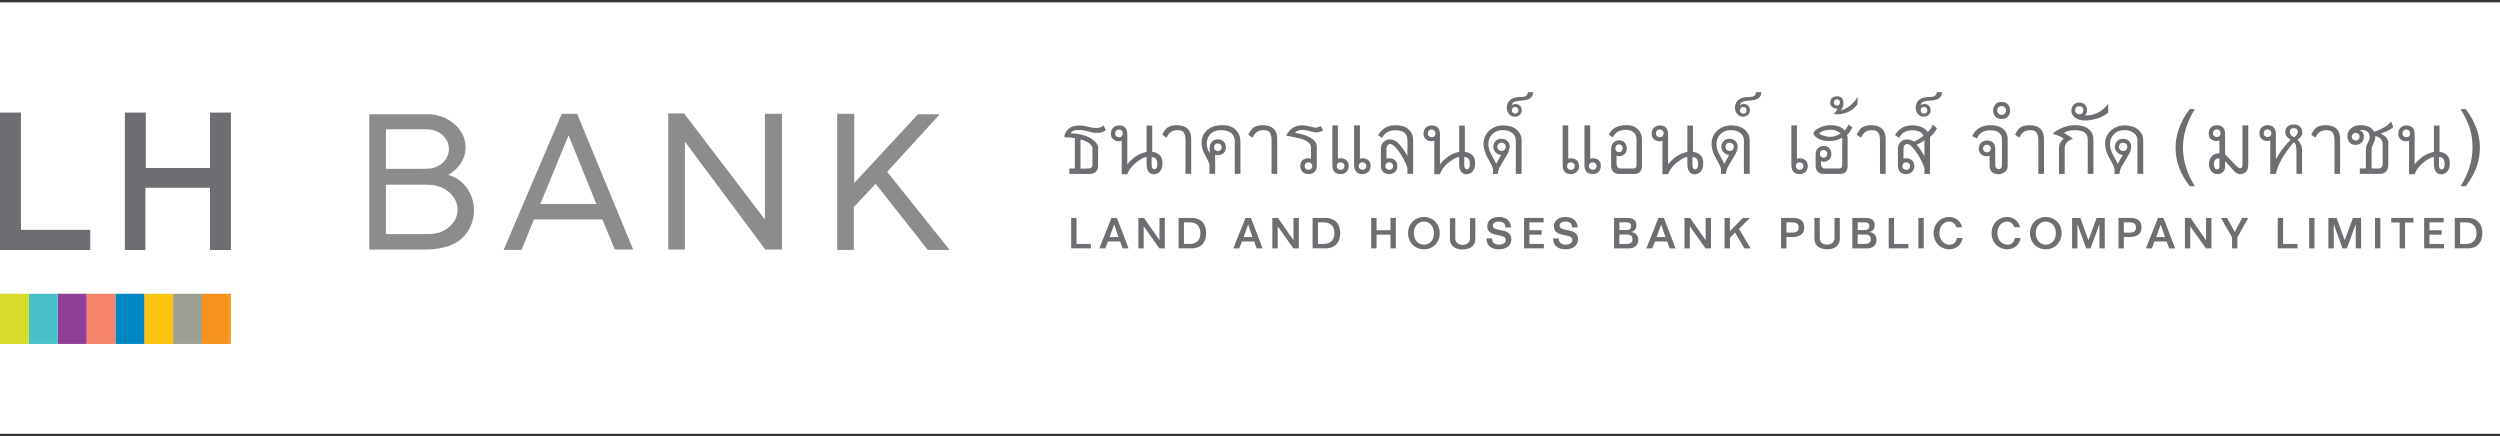 <?xml version="1.0" encoding="utf-8"?>
<!-- Generator: Adobe Illustrator 15.1.0, SVG Export Plug-In . SVG Version: 6.00 Build 0)  -->
<!DOCTYPE svg PUBLIC "-//W3C//DTD SVG 1.1//EN" "http://www.w3.org/Graphics/SVG/1.1/DTD/svg11.dtd">
<svg version="1.1" id="Layer_1" xmlns="http://www.w3.org/2000/svg" xmlns:xlink="http://www.w3.org/1999/xlink" x="0px" y="0px"
	 width="873.754px" height="152.413px" viewBox="0 0 873.754 152.413" enable-background="new 0 0 873.754 152.413"
	 xml:space="preserve">
<rect x="0" y="0" width="873.754" height="152.413" fill="#333333" stroke="none"/>
<g>
	<rect x="-38.087" y="0.811" fill="#FFFFFF" width="943.745" height="150.793"/>
	<g>
		<g>
			<polygon fill="#6D6E71" points="376.245,85.257 381.261,85.257 381.261,86.805 374.379,86.805 374.379,76.164 376.245,76.164 			
				"/>
			<path fill="#6D6E71" d="M388.458,76.164h1.906l4.076,10.641h-2.077l-0.875-2.402h-4.275l-0.917,2.402h-2.084L388.458,76.164z
				 M387.806,82.856h3.1l-1.494-4.339h-0.035L387.806,82.856z"/>
			<polygon fill="#6D6E71" points="405.244,76.164 407.113,76.164 407.113,86.805 405.196,86.805 399.753,79.13 399.722,79.13 
				399.722,86.805 397.853,86.805 397.853,76.164 399.814,76.164 405.213,83.913 405.244,83.913 			"/>
			<path fill="#6D6E71" d="M411.921,76.164h4.75c2.599,0,4.882,1.641,4.882,5.318c0,3.682-2.283,5.322-4.882,5.322h-4.75V76.164z
				 M413.793,85.257h1.961c2.388,0,3.796-1.3,3.776-3.774c0.021-2.474-1.388-3.771-3.776-3.771h-1.961V85.257z"/>
			<path fill="#6D6E71" d="M435.296,76.164h1.902l4.077,10.641h-2.074l-0.878-2.402h-4.273l-0.924,2.402h-2.075L435.296,76.164z
				 M434.639,82.856h3.105l-1.498-4.339h-0.032L434.639,82.856z"/>
			<polygon fill="#6D6E71" points="452.079,76.164 453.953,76.164 453.953,86.805 452.033,86.805 446.587,79.13 446.56,79.13 
				446.56,86.805 444.69,86.805 444.69,76.164 446.646,76.164 452.047,83.913 452.079,83.913 			"/>
			<path fill="#6D6E71" d="M458.755,76.164h4.752c2.594,0,4.889,1.641,4.889,5.318c0,3.682-2.295,5.322-4.889,5.322h-4.752V76.164z
				 M460.634,85.257h1.954c2.384,0,3.796-1.3,3.783-3.774c0.013-2.474-1.398-3.771-3.783-3.771h-1.954V85.257z"/>
			<polygon fill="#6D6E71" points="479.238,76.164 481.103,76.164 481.103,80.471 485.974,80.471 485.974,76.164 487.847,76.164 
				487.847,86.805 485.974,86.805 485.974,82.021 481.103,82.021 481.103,86.805 479.238,86.805 			"/>
			<path fill="#6D6E71" d="M497.651,87.132c-3.115,0-5.532-2.366-5.532-5.649c0-3.273,2.417-5.644,5.532-5.644
				c3.12,0,5.538,2.37,5.538,5.644C503.189,84.766,500.771,87.132,497.651,87.132z M497.651,77.447c-1.94,0-3.513,1.549-3.513,4.035
				c0,2.494,1.572,4.037,3.513,4.037s3.526-1.543,3.526-4.037C501.178,78.996,499.592,77.447,497.651,77.447z"/>
			<path fill="#6D6E71" d="M508.62,76.231v7.121c0,1.465,1.221,2.235,2.568,2.235c1.354,0,2.568-0.771,2.568-2.235v-7.121h1.868
				v7.214c0,2.591-1.958,3.759-4.437,3.759c-2.478,0-4.437-1.168-4.437-3.759v-7.214H508.62z"/>
			<path fill="#6D6E71" d="M521.456,83.32c0,1.518,1.129,2.173,2.476,2.199c1.006-0.026,2.336-0.429,2.336-1.653
				c0-2.604-6.473-0.562-6.473-4.782c0-2.295,1.99-3.245,4.042-3.245c2.042,0,4.106,0.845,4.273,3.649h-1.961
				c0-1.506-1.009-2.041-2.241-2.041c-1.497,0-2.155,0.659-2.155,1.448c0,2.352,6.471,0.397,6.471,4.736
				c0,2.372-1.986,3.5-4.387,3.5c-2.479,0-4.294-1.128-4.338-3.812H521.456z"/>
			<polygon fill="#6D6E71" points="532.66,86.805 532.66,76.164 539.491,76.164 539.491,77.712 534.537,77.712 534.537,80.471 
				538.795,80.471 538.795,82.021 534.537,82.021 534.537,85.257 539.589,85.257 539.589,86.805 			"/>
			<path fill="#6D6E71" d="M544.753,83.32c0,1.518,1.132,2.173,2.484,2.199c0.993-0.026,2.331-0.429,2.331-1.653
				c0-2.604-6.469-0.562-6.469-4.782c0-2.295,1.986-3.245,4.031-3.245c2.052,0,4.115,0.845,4.28,3.649h-1.964
				c0-1.506-1.01-2.041-2.237-2.041c-1.5,0-2.155,0.659-2.155,1.448c0,2.352,6.473,0.397,6.473,4.736c0,2.372-1.988,3.5-4.396,3.5
				c-2.476,0-4.287-1.128-4.333-3.812H544.753z"/>
			<g>
				<path fill="#6D6E71" d="M564.111,76.164h4.617c1.961,0,3.193,0.673,3.193,2.488c0,2.002-1.324,2.343-1.855,2.416V81.1
					c1.531,0.147,2.505,1.128,2.505,2.827c0,1.673-1.277,2.878-3.129,2.878h-5.33V76.164z M565.979,80.413h2.316
					c1.193,0,1.739-0.511,1.756-1.356c0.014-0.911-0.437-1.345-1.625-1.345h-2.447V80.413z M568.501,85.257
					c1.513,0,2.057-0.609,2.057-1.639c0-1.093-0.674-1.655-1.874-1.655h-2.705v3.294H568.501z"/>
				<path fill="#6D6E71" d="M579.635,76.164h1.9l4.079,10.641h-2.073l-0.88-2.402h-4.276l-0.916,2.402h-2.075L579.635,76.164z
					 M578.98,82.856h3.105l-1.502-4.339h-0.03L578.98,82.856z"/>
				<polygon fill="#6D6E71" points="596.125,76.164 597.994,76.164 597.994,86.805 596.08,86.805 590.627,79.13 590.604,79.13 
					590.604,86.805 588.734,86.805 588.734,76.164 590.691,76.164 596.092,83.913 596.125,83.913 				"/>
				<polygon fill="#6D6E71" points="604.615,76.164 604.615,80.761 609.125,76.164 611.602,76.164 607.775,79.998 611.837,86.805 
					609.643,86.805 606.42,81.262 604.615,83.063 604.615,86.805 602.746,86.805 602.746,76.164 				"/>
				<path fill="#6D6E71" d="M622.495,86.805V76.164h4.245c2.72,0,3.83,1.318,3.83,3.343c0,2.17-1.32,3.35-4.452,3.35h-1.75v3.948
					H622.495z M624.368,81.305h1.844c1.834,0,2.397-0.611,2.397-1.784c0-1.182-0.563-1.809-2.397-1.809h-1.844V81.305z"/>
				<path fill="#6D6E71" d="M636.019,76.164v7.125c0,1.461,1.211,2.23,2.562,2.23c1.352,0,2.57-0.77,2.57-2.23v-7.125h1.869v7.211
					c0,2.596-1.956,3.757-4.439,3.757c-2.475,0-4.438-1.161-4.438-3.757v-7.211H636.019z"/>
				<path fill="#6D6E71" d="M647.396,76.164h4.617c1.958,0,3.188,0.673,3.188,2.488c0,2.002-1.324,2.343-1.854,2.416V81.1
					c1.528,0.147,2.507,1.128,2.507,2.827c0,1.673-1.275,2.878-3.131,2.878h-5.327V76.164z M649.27,80.413h2.313
					c1.186,0,1.732-0.511,1.752-1.356c0.014-0.911-0.438-1.345-1.614-1.345h-2.45V80.413z M651.79,85.257
					c1.515,0,2.056-0.609,2.056-1.639c0-1.093-0.681-1.655-1.877-1.655h-2.699v3.294H651.79z"/>
				<polygon fill="#6D6E71" points="661.97,85.257 666.987,85.257 666.987,86.805 660.095,86.805 660.095,76.164 661.97,76.164 				
					"/>
				<rect x="670.471" y="76.164" fill="#6D6E71" width="1.869" height="10.641"/>
				<path fill="#6D6E71" d="M683.771,79.441c-0.434-1.325-1.379-2.008-2.624-1.994c-1.579,0.017-3.325,1.398-3.325,4.035
					c0,2.552,1.746,4.037,3.509,4.037c1.536,0,2.248-0.833,2.668-2.352h1.953c-0.343,2.352-2.346,3.964-4.646,3.964
					c-3.11,0-5.505-2.366-5.505-5.649c0-3.273,2.395-5.644,5.505-5.644c2.154,0,3.935,1.445,4.469,3.603H683.771z"/>
				<path fill="#6D6E71" d="M704.027,79.441c-0.43-1.325-1.381-2.008-2.624-1.994c-1.581,0.017-3.324,1.398-3.324,4.035
					c0,2.552,1.743,4.037,3.503,4.037c1.545,0,2.259-0.833,2.667-2.352h1.958c-0.338,2.352-2.345,3.964-4.643,3.964
					c-3.115,0-5.504-2.366-5.504-5.649c0-3.273,2.389-5.644,5.504-5.644c2.155,0,3.93,1.445,4.468,3.603H704.027z"/>
				<path fill="#6D6E71" d="M715.009,87.132c-3.112,0-5.532-2.366-5.532-5.649c0-3.273,2.42-5.644,5.532-5.644
					c3.117,0,5.537,2.37,5.537,5.644C720.546,84.766,718.126,87.132,715.009,87.132z M715.009,77.447
					c-1.947,0-3.511,1.549-3.511,4.035c0,2.494,1.563,4.037,3.511,4.037c1.946,0,3.521-1.543,3.521-4.037
					C718.53,78.996,716.955,77.447,715.009,77.447z"/>
				<polygon fill="#6D6E71" points="733.754,78.398 733.727,78.398 730.669,86.805 729.119,86.805 726.095,78.398 726.069,78.398 
					726.069,86.805 724.196,86.805 724.196,76.164 727.075,76.164 729.895,83.977 732.771,76.164 735.625,76.164 735.625,86.805 
					733.754,86.805 				"/>
				<path fill="#6D6E71" d="M740.407,86.805V76.164h4.24c2.721,0,3.827,1.318,3.827,3.343c0,2.17-1.318,3.35-4.449,3.35h-1.749
					v3.948H740.407z M742.276,81.305h1.854c1.828,0,2.387-0.611,2.387-1.784c0-1.182-0.559-1.809-2.387-1.809h-1.854V81.305z"/>
				<path fill="#6D6E71" d="M754.234,76.164h1.902l4.082,10.641h-2.077l-0.881-2.402h-4.275l-0.912,2.402h-2.083L754.234,76.164z
					 M753.586,82.856h3.095l-1.499-4.339h-0.027L753.586,82.856z"/>
				<polygon fill="#6D6E71" points="771.023,76.164 772.892,76.164 772.892,86.805 770.975,86.805 765.524,79.13 765.497,79.13 
					765.497,86.805 763.628,86.805 763.628,76.164 765.587,76.164 770.986,83.913 771.023,83.913 				"/>
				<polygon fill="#6D6E71" points="780.098,82.945 776.226,76.164 778.357,76.164 781.049,81.1 783.634,76.164 785.77,76.164 
					781.969,82.945 781.969,86.805 780.098,86.805 				"/>
				<polygon fill="#6D6E71" points="797.955,85.257 802.975,85.257 802.975,86.805 796.078,86.805 796.078,76.164 797.955,76.164 
									"/>
				<rect x="807.047" y="76.164" fill="#6D6E71" width="1.871" height="10.641"/>
				<polygon fill="#6D6E71" points="823.33,78.398 823.307,78.398 820.242,86.805 818.697,86.805 815.671,78.398 815.644,78.398 
					815.644,86.805 813.771,86.805 813.771,76.164 816.657,76.164 819.476,83.977 822.351,76.164 825.207,76.164 825.207,86.805 
					823.33,86.805 				"/>
				<rect x="830.071" y="76.164" fill="#6D6E71" width="1.869" height="10.641"/>
				<polygon fill="#6D6E71" points="835.751,76.164 843.512,76.164 843.512,77.775 840.564,77.775 840.564,86.805 838.689,86.805 
					838.689,77.775 835.751,77.775 				"/>
				<polygon fill="#6D6E71" points="847.241,86.805 847.241,76.164 854.07,76.164 854.07,77.712 849.11,77.712 849.11,80.471 
					853.37,80.471 853.37,82.021 849.11,82.021 849.11,85.257 854.164,85.257 854.164,86.805 				"/>
				<path fill="#6D6E71" d="M857.94,76.164h4.754c2.589,0,4.878,1.641,4.878,5.318c0,3.682-2.289,5.322-4.878,5.322h-4.754V76.164z
					 M859.81,85.257h1.959c2.383,0,3.791-1.3,3.785-3.774c0.006-2.474-1.402-3.771-3.785-3.771h-1.959V85.257z"/>
			</g>
		</g>
		<g>
			<path fill="#6D6E71" d="M381.176,48.307c1.094,0.716,1.858,1.415,2.261,2.098c0.125,0.209,0.232,0.458,0.348,0.699v7.103
				c0,0.516-0.204,1.065-0.634,1.653c-0.358,0.469-0.976,0.78-1.883,0.919h-7.501l-0.022-1.907h1.92V48.288l-1.524-0.232
				l-1.708-0.043c-0.518,0-0.554-0.498-0.116-1.468c0.143-0.294,0.285-0.553,0.457-0.791c0.795-1.053,1.89-1.649,3.224-1.822
				c0.32-0.043,0.75-0.068,1.214-0.084c0.799,0,1.92,0.163,3.34,0.524c0.974,0.234,1.874,0.356,2.686,0.356
				c1.066,0,1.886-0.3,2.432-0.908l0.858,1.646c-0.592,0.396-1.091,0.675-1.516,0.785c-0.907,0.23-1.958,0.244-3.161,0.032
				c-0.062,0-0.137-0.011-0.211-0.032c-0.539-0.177-1.615-0.424-3.257-0.731c-0.099-0.021-0.175-0.047-0.256-0.054
				c-0.097-0.023-0.744-0.023-1.908,0c-0.476,0-0.938,0.146-1.383,0.432c-0.382,0.257-0.58,0.485-0.597,0.661
				c2.595,0.129,4.713,0.595,6.367,1.422C380.832,48.083,381.022,48.195,381.176,48.307z M381.817,58.04v-6.434
				c-0.334-0.703-0.761-1.257-1.267-1.626c-0.153-0.104-0.341-0.218-0.544-0.331c-0.876-0.493-1.668-0.78-2.371-0.885v10.164
				c1.173,0.02,2.286-0.015,3.348-0.094c0.227,0,0.462-0.206,0.712-0.629C381.734,58.121,381.773,58.076,381.817,58.04z"/>
			<path fill="#6D6E71" d="M405.692,59.513c-0.432,0.798-1.137,1.231-2.099,1.368c-0.556,0.067-1.066-0.023-1.518-0.265
				c-0.89-0.567-1.327-1.61-1.344-3.077v-2.638c-0.944,0-2.257,0.729-3.958,2.136c-1.308,1.103-2.242,2.37-2.778,3.844h-1.965
				V49.203l-0.801,0.169c-0.498,0.041-0.955-0.041-1.371-0.219c-1.057-0.461-1.587-1.261-1.596-2.418
				c0-0.19,0.008-0.396,0.058-0.595c0.164-1.078,0.752-1.769,1.76-2.13c0.321-0.111,0.67-0.163,1.041-0.163
				c1.569,0,2.501,0.694,2.793,2.145c0.05,0.272,0.082,0.553,0.082,0.839v10.604l0.898-1.038c0.643-0.685,1.353-1.288,2.144-1.802
				c1.122-0.719,2.302-1.219,3.571-1.493c0.051-0.017,0.099-0.023,0.123-0.023v-9.179h1.975v9.202c0.876,0,1.712,0.363,2.534,1.065
				c0.742,0.644,1.095,1.7,1.028,3.123C406.255,58.171,406.063,58.907,405.692,59.513z M391.121,47.98
				c0.66,0,1.076-0.338,1.243-0.983c0.162-0.607,0.012-1.1-0.425-1.452c-0.225-0.193-0.501-0.293-0.818-0.293
				c-0.72,0-1.149,0.334-1.323,0.999c-0.148,0.612,0,1.083,0.457,1.439C390.483,47.881,390.773,47.98,391.121,47.98z
				 M404.445,56.811c-0.078-1.271-0.723-1.909-1.954-1.909v2.622c0,1.127,0.343,1.689,0.989,1.668
				c0.696-0.063,1.02-0.736,1.001-2.011C404.481,57.051,404.466,56.917,404.445,56.811z"/>
			<path fill="#6D6E71" d="M416.328,60.778h-1.985V49.115c0-1.659-0.333-2.719-1.017-3.182c-0.405-0.298-1.037-0.447-1.858-0.447
				c-1.552,0-2.71,0.704-3.458,2.056c0.021-0.02-0.082,0.176-0.291,0.575l-1.487-1.036c0.573-1.22,1.167-2.046,1.805-2.497
				c0.832-0.582,1.988-0.869,3.468-0.82c2.689,0.088,4.259,1.215,4.679,3.349c0.095,0.479,0.143,1.03,0.143,1.652V60.778z"/>
			<path fill="#6D6E71" d="M433.523,60.778h-1.978V49.46c0-1.797-0.812-2.981-2.418-3.599c-0.689-0.234-1.482-0.375-2.368-0.375
				c-2.376,0-3.938,0.992-4.674,2.917c-0.157,0.435-0.261,0.912-0.307,1.398c-0.071,1.345,0.229,2.543,0.935,3.597
				c0.031,0.049,0.06,0.099,0.079,0.112v-1.834c0-0.916,0.313-1.68,0.979-2.305c0.498-0.435,1.112-0.659,1.842-0.659
				c1.195,0,2.043,0.479,2.531,1.447c0.122,0.23,0.213,0.516,0.255,0.8c0.215,1.296-0.181,2.253-1.187,2.869
				c-0.119,0.052-0.239,0.11-0.35,0.172c-0.721,0.318-1.448,0.327-2.169,0.023v6.754h-1.979v-2.832c0-0.497-0.103-0.945-0.326-1.368
				l-1.615-3.18c-0.604-1.341-0.856-2.536-0.824-3.613c0.077-2.186,1.013-3.824,2.764-4.931c1.143-0.721,2.558-1.075,4.212-1.105
				c2.467-0.115,4.318,0.634,5.518,2.243c0.724,0.957,1.082,2.082,1.082,3.38V60.778z M425.635,52.815
				c0.678,0,1.124-0.323,1.289-0.964c0.143-0.616,0-1.091-0.459-1.447c-0.237-0.188-0.5-0.275-0.83-0.275
				c-0.682,0-1.083,0.329-1.252,0.975c-0.167,0.614-0.021,1.084,0.426,1.437C425.031,52.72,425.304,52.815,425.635,52.815z"/>
			<path fill="#6D6E71" d="M446.389,60.778h-1.976V49.115c0-1.659-0.351-2.719-1.039-3.182c-0.409-0.298-1.037-0.447-1.852-0.447
				c-1.562,0-2.701,0.704-3.458,2.056c0.024-0.02-0.066,0.176-0.279,0.575l-1.506-1.036c0.582-1.22,1.184-2.046,1.813-2.497
				c0.85-0.582,1.997-0.869,3.458-0.82c2.711,0.088,4.277,1.215,4.693,3.349c0.087,0.479,0.146,1.03,0.146,1.652V60.778z"/>
			<path fill="#6D6E71" d="M462.486,45.579c-0.833,0.354-1.32,0.548-1.482,0.581c-0.157,0.044-0.335,0.08-0.537,0.091
				c-0.614,0.076-1.586-0.083-2.916-0.472c-1.402-0.414-2.558-0.486-3.486-0.234c-0.647,0.136-1.124,0.443-1.475,0.877l1.942,0.384
				c1.426,0.348,2.616,0.816,3.578,1.39c1.156,0.656,1.8,1.432,1.992,2.309c0.083,0.334,0.116,0.811,0.116,1.447v5.913
				c0,1.308-0.488,2.221-1.479,2.689c-0.423,0.186-0.911,0.295-1.461,0.295c-1.165,0-1.983-0.468-2.495-1.387
				c-0.158-0.284-0.241-0.583-0.272-0.908c-0.193-1.396,0.209-2.348,1.219-2.898c0.092-0.024,0.191-0.074,0.287-0.115
				c0.713-0.318,1.446-0.343,2.169-0.058v-3.876c0-1.202-0.87-2.137-2.597-2.801c-0.293-0.113-0.649-0.24-1.021-0.341
				c-0.675-0.2-2.251-0.525-4.761-1.009c-0.201-0.012-0.266-0.039-0.263-0.053c-0.037,0,0.112-0.306,0.491-0.882
				c0.801-1.192,1.727-1.965,2.73-2.309c1.468-0.519,2.979-0.55,4.531-0.108c1.35,0.34,2.196,0.522,2.537,0.538
				c0.471,0,1.049-0.185,1.703-0.566L462.486,45.579z M457.279,59.347c0.692,0,1.12-0.31,1.299-0.937
				c0.162-0.593,0.012-1.06-0.44-1.4c-0.229-0.186-0.515-0.284-0.859-0.284c-0.668,0-1.088,0.312-1.262,0.935
				c-0.152,0.602-0.01,1.062,0.43,1.399C456.658,59.263,456.919,59.347,457.279,59.347z"/>
			<path fill="#6D6E71" d="M471.342,58.554c-0.176,1.048-0.756,1.757-1.734,2.127c-0.333,0.098-0.674,0.168-1.054,0.168
				c-1.509,0-2.442-0.673-2.776-2.041c-0.082-0.309-0.123-0.622-0.123-0.943V43.82h1.94v11.662l0.808-0.168
				c0.521-0.038,0.974,0.039,1.395,0.226c0.996,0.406,1.518,1.186,1.579,2.324C471.387,58.088,471.38,58.335,471.342,58.554z
				 M468.554,59.347c0.672,0,1.101-0.31,1.275-0.937c0.167-0.593,0.039-1.06-0.423-1.4c-0.232-0.186-0.528-0.284-0.852-0.284
				c-0.701,0-1.114,0.312-1.3,0.935c-0.143,0.602-0.007,1.062,0.437,1.399C467.919,59.263,468.206,59.347,468.554,59.347z
				 M478.952,58.554c-0.126,1.007-0.682,1.702-1.63,2.091c-0.341,0.122-0.713,0.204-1.119,0.204c-1.457,0-2.382-0.644-2.804-1.92
				c-0.078-0.323-0.133-0.689-0.133-1.064V43.82h2.022v11.662l0.805-0.168c0.498-0.038,0.958,0.039,1.371,0.226
				c1.051,0.406,1.567,1.231,1.552,2.468C479,58.178,478.972,58.369,478.952,58.554z M476.203,59.347
				c0.675,0,1.102-0.31,1.262-0.937c0.15-0.593,0.007-1.06-0.423-1.4c-0.22-0.186-0.505-0.284-0.839-0.284
				c-0.672,0-1.1,0.312-1.265,0.935c-0.188,0.602-0.041,1.062,0.412,1.399C475.579,59.263,475.867,59.347,476.203,59.347z"/>
			<path fill="#6D6E71" d="M493.89,60.778h-1.988v-1.827c0-0.496-0.454-1.625-1.377-3.384c-0.325-0.607-0.638-1.159-0.965-1.655
				c-1.3-1.954-2.34-3.115-3.073-3.444c-0.32-0.152-0.634-0.176-0.919-0.087c-0.527,0.159-0.833,0.553-0.96,1.195
				c-0.007,0.123-0.007,0.234-0.007,0.375v3.531l0.785-0.168c0.521-0.038,0.994,0.039,1.401,0.226
				c0.998,0.406,1.521,1.186,1.569,2.324c0.027,0.224,0.015,0.471-0.017,0.689c-0.17,1.048-0.752,1.757-1.71,2.127
				c-0.319,0.098-0.689,0.168-1.061,0.168c-1.53,0-2.488-0.659-2.844-2.014c-0.063-0.302-0.111-0.629-0.111-0.971v-5.841
				c0-1.195,0.467-2.14,1.378-2.758c0.333-0.257,0.713-0.405,1.077-0.46c1.513-0.272,2.875,0.298,4.096,1.721
				c0.229,0.234,0.49,0.596,0.859,1.08c1.032,1.372,1.661,2.368,1.879,2.988v-5.563c0-1.934-0.917-3.043-2.776-3.373
				c-0.396-0.072-0.826-0.113-1.342-0.113c-2.019-0.039-3.484,0.659-4.406,2.055c-0.116,0.225-0.239,0.427-0.298,0.638l-1.465-1.016
				c0.697-1.12,1.608-2.045,2.774-2.72c1.102-0.613,2.564-0.839,4.341-0.682c1.108,0.084,1.985,0.334,2.666,0.736
				c1.656,0.972,2.495,2.447,2.495,4.389V60.778z M485.566,59.347c0.665,0,1.093-0.31,1.264-0.937c0.143-0.593,0-1.06-0.433-1.4
				c-0.222-0.186-0.491-0.284-0.831-0.284c-0.694,0-1.124,0.312-1.3,0.935c-0.162,0.602-0.032,1.062,0.436,1.399
				C484.917,59.263,485.21,59.347,485.566,59.347z"/>
			<path fill="#6D6E71" d="M514.959,59.513c-0.436,0.798-1.142,1.231-2.124,1.368c-0.555,0.067-1.046-0.023-1.504-0.265
				c-0.884-0.567-1.331-1.61-1.348-3.077v-2.638c-0.935,0-2.248,0.729-3.953,2.136c-1.313,1.103-2.248,2.37-2.771,3.844h-1.973
				V49.203l-0.795,0.169c-0.495,0.041-0.955-0.041-1.383-0.219c-1.039-0.461-1.576-1.261-1.591-2.418
				c0-0.19,0.016-0.396,0.055-0.595c0.167-1.078,0.754-1.769,1.774-2.13c0.324-0.111,0.665-0.163,1.03-0.163
				c1.577,0,2.517,0.694,2.796,2.145c0.061,0.272,0.087,0.553,0.087,0.839v10.604l0.887-1.038c0.646-0.685,1.379-1.288,2.14-1.802
				c1.136-0.719,2.328-1.219,3.578-1.493c0.056-0.017,0.102-0.023,0.119-0.023v-9.179h1.981v9.202c0.87,0,1.708,0.363,2.548,1.065
				c0.738,0.644,1.086,1.7,1.02,3.123C515.519,58.171,515.326,58.907,514.959,59.513z M500.376,47.98
				c0.662,0,1.078-0.338,1.258-0.983c0.16-0.607,0-1.1-0.426-1.452c-0.233-0.193-0.505-0.293-0.832-0.293
				c-0.706,0-1.156,0.334-1.318,0.999c-0.162,0.612-0.005,1.083,0.462,1.439C499.747,47.881,500.036,47.98,500.376,47.98z
				 M513.697,56.811c-0.069-1.271-0.727-1.909-1.94-1.909v2.622c0,1.127,0.321,1.689,0.975,1.668
				c0.703-0.063,1.049-0.736,1.003-2.011C513.735,57.051,513.721,56.917,513.697,56.811z"/>
			<path fill="#6D6E71" d="M551.842,58.554c-0.169,1.048-0.756,1.757-1.755,2.127c-0.331,0.098-0.68,0.168-1.049,0.168
				c-1.505,0-2.423-0.673-2.776-2.041c-0.067-0.309-0.114-0.622-0.114-0.943V43.82h1.959v11.662l0.788-0.168
				c0.506-0.038,0.97,0.039,1.395,0.226c0.98,0.406,1.536,1.186,1.577,2.324C551.898,58.088,551.874,58.335,551.842,58.554z
				 M549.038,59.347c0.668,0,1.102-0.31,1.267-0.937c0.189-0.593,0.033-1.06-0.423-1.4c-0.218-0.186-0.503-0.284-0.844-0.284
				c-0.701,0-1.113,0.312-1.291,0.935c-0.159,0.602,0,1.062,0.422,1.399C548.405,59.263,548.694,59.347,549.038,59.347z
				 M559.449,58.554c-0.145,1.007-0.689,1.702-1.634,2.091c-0.353,0.122-0.723,0.204-1.119,0.204c-1.465,0-2.397-0.644-2.803-1.92
				c-0.092-0.323-0.133-0.689-0.133-1.064V43.82h2.023v11.662l0.796-0.168c0.49-0.038,0.95,0.039,1.369,0.226
				c1.064,0.406,1.586,1.231,1.554,2.468C559.493,58.178,559.46,58.369,559.449,58.554z M556.696,59.347
				c0.662,0,1.09-0.31,1.251-0.937c0.167-0.593,0.009-1.06-0.433-1.4c-0.201-0.186-0.474-0.284-0.818-0.284
				c-0.692,0-1.108,0.312-1.282,0.935c-0.183,0.602-0.024,1.062,0.428,1.399C556.072,59.263,556.349,59.347,556.696,59.347z"/>
			<path fill="#6D6E71" d="M573.868,58.115c0,0.643-0.182,1.231-0.535,1.776c-0.44,0.585-1.064,0.887-1.855,0.887h-5.846
				c-0.713,0-1.347-0.273-1.869-0.807c-0.44-0.476-0.675-1.164-0.675-2.025v-5.923c0-1.12,0.406-1.98,1.217-2.536
				c0.44-0.302,0.971-0.456,1.588-0.456c1.021,0,1.782,0.42,2.273,1.27c0.198,0.312,0.304,0.619,0.341,0.965
				c0.213,1.369-0.19,2.334-1.2,2.927c-0.052,0.05-0.159,0.104-0.256,0.141c-0.682,0.318-1.364,0.327-2.068,0.072v2.916
				c0,0.462,0.114,0.8,0.32,1.06c0.288,0.322,0.59,0.49,0.883,0.49h4.643c0.43,0,0.757-0.127,0.909-0.354
				c0.148-0.164,0.237-0.519,0.237-1.056v-8.656c0-1.454-0.621-2.466-1.838-3.052c-0.552-0.255-1.187-0.389-1.899-0.389
				c-1.91,0-3.294,0.654-4.144,1.955c-0.15,0.202-0.276,0.429-0.372,0.692l-1.48-0.932c1.061-2.204,3.056-3.302,5.955-3.332
				c2.06-0.084,3.612,0.56,4.659,1.909c0.665,0.863,1.013,1.87,1.013,3.055V58.115z M565.893,53.172
				c0.632,0,1.035-0.339,1.182-0.984c0.18-0.632,0-1.108-0.423-1.454c-0.198-0.18-0.465-0.266-0.759-0.266
				c-0.68,0-1.097,0.329-1.25,0.981c-0.153,0.608-0.025,1.091,0.402,1.438C565.282,53.065,565.56,53.172,565.893,53.172z"/>
			<path fill="#6D6E71" d="M594.715,59.513c-0.445,0.798-1.159,1.231-2.127,1.368c-0.559,0.067-1.063-0.023-1.514-0.265
				c-0.883-0.567-1.311-1.61-1.334-3.077v-2.638c-0.947,0-2.259,0.729-3.96,2.136c-1.305,1.103-2.25,2.37-2.779,3.844h-1.971V49.203
				l-0.788,0.169c-0.498,0.041-0.965-0.041-1.385-0.219c-1.054-0.461-1.587-1.261-1.608-2.418c0-0.19,0.021-0.396,0.066-0.595
				c0.164-1.078,0.768-1.769,1.768-2.13c0.333-0.111,0.672-0.163,1.042-0.163c1.576,0,2.503,0.694,2.783,2.145
				c0.072,0.272,0.092,0.553,0.092,0.839v10.604l0.895-1.038c0.651-0.685,1.355-1.288,2.144-1.802
				c1.126-0.719,2.316-1.219,3.566-1.493c0.072-0.017,0.102-0.023,0.135-0.023v-9.179h1.96v9.202c0.868,0,1.724,0.363,2.562,1.065
				c0.728,0.644,1.078,1.7,1.004,3.123C595.26,58.171,595.071,58.907,594.715,59.513z M580.126,47.98
				c0.665,0,1.088-0.338,1.25-0.983c0.159-0.607,0.012-1.1-0.435-1.452c-0.214-0.193-0.504-0.293-0.815-0.293
				c-0.709,0-1.158,0.334-1.319,0.999c-0.154,0.612,0,1.083,0.447,1.439C579.492,47.881,579.78,47.98,580.126,47.98z
				 M593.451,56.811c-0.076-1.271-0.733-1.909-1.951-1.909v2.622c0,1.127,0.319,1.689,0.957,1.668
				c0.722-0.063,1.063-0.736,1.029-2.011C593.486,57.051,593.471,56.917,593.451,56.811z"/>
			<path fill="#6D6E71" d="M531.803,60.778h-2.019V49.153c0-1.404-0.645-2.429-1.956-3.111c-0.721-0.388-1.577-0.576-2.559-0.576
				c-1.791,0.007-3.168,0.675-4.122,1.938c-0.526,0.666-0.829,1.457-0.922,2.382c-0.15,1.229,0.138,2.529,0.839,3.925
				c0.112,0.229,0.269,0.514,0.453,0.844l1.416,2.665h0.023l0.785-1.479l0.923-1.573c-0.653-0.016-1.261-0.286-1.827-0.804
				c-0.764-0.674-1.061-1.512-0.878-2.535c0.069-0.438,0.218-0.826,0.479-1.179c0.518-0.803,1.323-1.173,2.419-1.135
				c0.858,0.019,1.513,0.291,2.013,0.807c1.108,1.146,0.997,2.81-0.293,4.984l-2.338,3.959c-0.363,0.614-0.617,1.461-0.735,2.514
				h-1.728l0.065-1.478c-0.048-0.399-0.217-0.932-0.556-1.603l-1.83-3.475c-0.74-1.581-1.052-3.115-0.935-4.574
				c0.135-1.732,0.928-3.171,2.399-4.356c1.257-0.991,2.67-1.473,4.246-1.473c2.603,0,4.492,0.754,5.668,2.32
				c0.651,0.818,0.968,1.771,0.968,2.833V60.778z M524.795,52.761c0.73,0,1.192-0.334,1.385-1.007
				c0.191-0.628,0.048-1.141-0.419-1.544c-0.269-0.229-0.578-0.334-0.965-0.334c-0.736,0-1.204,0.334-1.392,1.007
				c-0.184,0.623-0.051,1.141,0.434,1.536C524.098,52.649,524.423,52.761,524.795,52.761z"/>
			<path fill="#6D6E71" d="M535.889,32.207l-0.188,0.97c-0.214,0.566-0.621,1.027-1.221,1.368c-0.61,0.327-1.62,0.543-3.018,0.628
				c-1.057,0.061-1.825,0.209-2.295,0.457c-0.386,0.213-0.682,0.595-0.844,1.146c0.36-0.273,0.823-0.419,1.403-0.419
				c0.873,0,1.514,0.371,1.883,1.116c0.15,0.317,0.246,0.673,0.246,1.043c0,1.021-0.471,1.711-1.388,2.084
				c-0.278,0.115-0.548,0.185-0.848,0.193c-1.134,0.041-1.98-0.453-2.563-1.462c-0.447-0.825-0.551-1.7-0.31-2.645
				c0.392-1.453,1.431-2.334,3.065-2.637c0.582-0.104,1.283-0.163,2.094-0.163c1.204,0,1.901-0.489,2.077-1.493
				c0.01-0.104,0.034-0.164,0.048-0.187H535.889z M529.578,39.686c0.602,0,0.974-0.274,1.1-0.856
				c0.119-0.539-0.072-0.973-0.505-1.269c-0.184-0.124-0.409-0.175-0.634-0.175c-0.621,0-0.989,0.286-1.098,0.882
				c-0.147,0.541,0.027,0.957,0.478,1.269C529.126,39.639,529.351,39.686,529.578,39.686z"/>
			<path fill="#6D6E71" d="M611.52,60.778h-2.022V49.153c0-1.404-0.653-2.429-1.953-3.111c-0.72-0.388-1.567-0.576-2.581-0.576
				c-1.775,0.007-3.16,0.675-4.111,1.938c-0.521,0.666-0.819,1.457-0.924,2.382c-0.145,1.229,0.155,2.529,0.846,3.925
				c0.111,0.229,0.269,0.514,0.471,0.844l1.385,2.665h0.029l0.792-1.479l0.918-1.573c-0.657-0.016-1.245-0.286-1.824-0.804
				c-0.765-0.674-1.066-1.512-0.882-2.535c0.078-0.438,0.226-0.826,0.482-1.179c0.514-0.803,1.327-1.173,2.432-1.135
				c0.834,0.019,1.493,0.291,1.995,0.807c1.107,1.146,1.006,2.81-0.284,4.984l-2.343,3.959c-0.36,0.614-0.613,1.461-0.731,2.514
				h-1.735l0.072-1.478c-0.041-0.399-0.231-0.932-0.559-1.603l-1.838-3.475c-0.735-1.581-1.04-3.115-0.932-4.574
				c0.135-1.732,0.928-3.171,2.404-4.356c1.262-0.991,2.68-1.473,4.25-1.473c2.605,0,4.49,0.754,5.663,2.32
				c0.655,0.818,0.98,1.771,0.98,2.833V60.778z M604.51,52.761c0.731,0,1.185-0.334,1.379-1.007
				c0.181-0.628,0.047-1.141-0.436-1.544c-0.245-0.229-0.563-0.334-0.943-0.334c-0.753,0-1.204,0.334-1.383,1.007
				c-0.198,0.623-0.066,1.141,0.418,1.536C603.798,52.649,604.123,52.761,604.51,52.761z"/>
			<path fill="#6D6E71" d="M615.633,32.207l-0.188,0.97c-0.222,0.566-0.612,1.027-1.214,1.368c-0.628,0.327-1.624,0.543-3.036,0.628
				c-1.06,0.061-1.828,0.209-2.287,0.457c-0.396,0.213-0.681,0.595-0.83,1.146c0.354-0.273,0.816-0.419,1.387-0.419
				c0.893,0,1.511,0.371,1.875,1.116c0.173,0.317,0.263,0.673,0.263,1.043c0,1.021-0.473,1.711-1.402,2.084
				c-0.259,0.115-0.549,0.185-0.849,0.193c-1.124,0.041-1.972-0.453-2.556-1.462c-0.445-0.825-0.544-1.7-0.299-2.645
				c0.393-1.453,1.422-2.334,3.068-2.637c0.57-0.104,1.259-0.163,2.074-0.163c1.213,0,1.909-0.489,2.086-1.493
				c0.014-0.104,0.037-0.164,0.061-0.187H615.633z M609.323,39.686c0.605,0,0.979-0.274,1.098-0.856
				c0.108-0.539-0.064-0.973-0.502-1.269c-0.196-0.124-0.408-0.175-0.647-0.175c-0.611,0-0.979,0.286-1.098,0.882
				c-0.13,0.541,0.027,0.957,0.48,1.269C608.868,39.639,609.094,39.686,609.323,39.686z"/>
			<path fill="#6D6E71" d="M631.79,58.554c-0.19,1.048-0.753,1.757-1.759,2.127c-0.334,0.098-0.69,0.168-1.065,0.168
				c-1.498,0-2.404-0.673-2.754-2.041c-0.078-0.309-0.127-0.622-0.127-0.943V43.82h1.941v11.662l0.808-0.168
				c0.499-0.038,0.976,0.039,1.396,0.226c0.988,0.406,1.527,1.186,1.584,2.324C631.844,58.088,631.829,58.335,631.79,58.554z
				 M628.966,59.347c0.692,0,1.12-0.31,1.285-0.937c0.176-0.593,0.035-1.06-0.428-1.4c-0.229-0.186-0.516-0.284-0.857-0.284
				c-0.667,0-1.114,0.312-1.265,0.935c-0.157,0.602-0.012,1.062,0.417,1.399C628.328,59.263,628.627,59.347,628.966,59.347z"/>
			<path fill="#6D6E71" d="M647.431,44.502c-0.228,0.477-0.528,0.984-0.895,1.572c-0.326,0.447-0.653,0.809-1.005,1.094l0.212,0.725
				v0.024v0.796v9.402c0,0.709-0.158,1.292-0.471,1.776c-0.455,0.585-1.098,0.887-1.893,0.887h-6.292
				c-0.683,0-1.299-0.273-1.836-0.807c-0.43-0.496-0.685-1.185-0.685-2.025v-4.007c0-1.065,0.396-1.882,1.19-2.434
				c0.434-0.327,0.959-0.491,1.569-0.491c1.114-0.031,1.922,0.414,2.41,1.354c0.122,0.266,0.226,0.56,0.293,0.884
				c0.177,1.282-0.194,2.25-1.153,2.861c-0.101,0.056-0.204,0.121-0.309,0.169c-0.714,0.329-1.424,0.348-2.14,0.031v1.007
				c0,0.402,0.13,0.755,0.373,1.06c0.214,0.322,0.508,0.49,0.879,0.49h5.069c0.443,0,0.752-0.127,0.92-0.354
				c0.122-0.164,0.198-0.519,0.198-1.056v-8.259v-0.574c-0.08-0.226-0.104-0.392-0.104-0.486c-1.359,0.825-2.987,1.202-4.888,1.146
				c-1.748-0.036-3.164-0.523-4.238-1.426c-0.552-0.459-0.813-0.888-0.799-1.304c0.031-0.517,0.563-1.086,1.601-1.682
				c1.326-0.759,2.811-1.128,4.411-1.128c1.844,0,3.285,0.419,4.283,1.298c0.357,0.359,0.571,0.532,0.571,0.532
				c0.135-0.037,0.382-0.312,0.688-0.821c0.025-0.035,0.035-0.077,0.055-0.115c0.194-0.26,0.383-0.632,0.576-1.084L647.431,44.502z
				 M643.298,46.593c-1.013-0.71-1.879-1.12-2.583-1.187c-0.268-0.05-0.534-0.055-0.838-0.041c-1.396,0-2.579,0.277-3.558,0.836
				c-0.282,0.139-0.412,0.28-0.412,0.392c0,0.238,0.439,0.505,1.354,0.811c0.959,0.328,1.818,0.459,2.616,0.4
				c1.071-0.055,1.995-0.309,2.719-0.755C642.742,46.981,642.981,46.831,643.298,46.593z M637.327,55.081
				c0.64,0,1.06-0.307,1.241-0.914c0.155-0.6,0.03-1.102-0.399-1.471c-0.243-0.179-0.509-0.277-0.842-0.277
				c-0.636,0-1.037,0.301-1.198,0.917c-0.149,0.604-0.035,1.104,0.395,1.458C636.745,55.001,637.016,55.081,637.327,55.081z"/>
			<path fill="#6D6E71" d="M649.205,36.461c-0.769,0.969-1.557,1.697-2.354,2.156c-0.315,0.219-0.671,0.417-1.087,0.583
				c-1.412,0.661-3.099,0.879-5.019,0.661c0.412-0.266,0.737-0.598,0.975-0.971c0.218-0.309,0.352-0.623,0.41-0.961
				c-0.737,0.098-1.402-0.13-1.985-0.732c-0.477-0.524-0.622-1.175-0.39-1.97c0.207-0.875,0.769-1.39,1.659-1.503
				c0.02-0.022,0.092-0.041,0.146-0.041c1.538-0.187,2.45,0.407,2.684,1.807c0.021,0.044,0.035,0.107,0.035,0.153
				c0.074,0.979-0.198,1.901-0.802,2.768c-0.071,0.108-0.118,0.163-0.134,0.163c1.108-0.268,2.14-0.764,3.032-1.49
				c1.216-0.921,2.126-1.941,2.701-3.06c0.045-0.079,0.084-0.166,0.127-0.238V36.461z M642.03,36.853
				c0.585,0,0.902-0.262,1.009-0.798c0.098-0.521-0.052-0.904-0.451-1.161c-0.183-0.135-0.393-0.198-0.61-0.176
				c-0.551,0.041-0.902,0.312-1.029,0.846c-0.116,0.541,0.059,0.913,0.479,1.159C641.604,36.804,641.816,36.853,642.03,36.853z"/>
			<path fill="#6D6E71" d="M659.033,60.778h-1.975V49.115c0-1.659-0.346-2.719-1.029-3.182c-0.426-0.298-1.044-0.447-1.842-0.447
				c-1.575,0-2.734,0.704-3.481,2.056c0.012-0.02-0.083,0.176-0.289,0.575l-1.482-1.036c0.571-1.22,1.188-2.046,1.791-2.497
				c0.847-0.582,2.01-0.869,3.489-0.82c2.681,0.088,4.25,1.215,4.668,3.349c0.109,0.479,0.15,1.03,0.15,1.652V60.778z"/>
			<path fill="#6D6E71" d="M676.982,44.822c-0.346,0.65-0.741,1.297-1.221,1.897c-0.164,0.18-0.555,0.552-1.133,1.084
				c-0.067,0.059-0.095,0.103-0.095,0.113c0,0.022,0.008,0.2,0.027,0.548v0.48v11.833h-1.971v-1.827
				c0-0.496-0.482-1.625-1.398-3.384c-0.304-0.607-0.636-1.159-0.953-1.655c-1.32-1.954-2.326-3.115-3.096-3.444
				c-0.308-0.152-0.625-0.176-0.907-0.087c-0.501,0.159-0.826,0.553-0.948,1.195c-0.014,0.123-0.014,0.234-0.014,0.375v3.531
				l0.805-0.168c0.494-0.038,0.975,0.039,1.398,0.226c0.98,0.406,1.514,1.186,1.569,2.324c0.029,0.224,0.014,0.471-0.029,0.689
				c-0.179,1.048-0.74,1.757-1.725,2.127c-0.319,0.098-0.671,0.168-1.057,0.168c-1.534,0-2.458-0.673-2.806-2.041
				c-0.055-0.309-0.109-0.622-0.109-0.943v-5.841c0-1.195,0.457-2.14,1.344-2.758c0.341-0.257,0.704-0.405,1.08-0.46
				c1.153-0.19,2.238,0.025,3.272,0.654c0.51-0.231,1.082-0.522,1.7-0.895c0.104-0.051,0.617-0.423,1.583-1.109l-0.412-0.65
				c-0.681-0.836-1.814-1.261-3.407-1.261c-2.073-0.039-3.61,0.738-4.54,2.286c-0.056,0.132-0.14,0.271-0.188,0.406l-1.449-1.016
				c0.641-1.067,1.378-1.877,2.228-2.399c0.149-0.121,0.34-0.228,0.531-0.32c1.487-0.703,3.166-0.887,5.012-0.546
				c0.512,0.104,0.998,0.231,1.418,0.433c1.054,0.434,1.803,1.024,2.232,1.771c0.414-0.343,0.763-0.75,1.063-1.182
				c0.285-0.384,0.538-0.845,0.736-1.397L676.982,44.822z M666.236,59.347c0.68,0,1.119-0.31,1.29-0.937
				c0.14-0.593,0.016-1.06-0.43-1.4c-0.22-0.186-0.523-0.284-0.86-0.284c-0.692,0-1.112,0.312-1.285,0.935
				c-0.188,0.602-0.025,1.062,0.436,1.399C665.612,59.263,665.893,59.347,666.236,59.347z M672.591,54.595v-5.563l-1.27,0.845
				c-0.613,0.316-1.104,0.551-1.449,0.678l0.846,1.053C671.312,52.408,671.938,53.398,672.591,54.595z"/>
			<path fill="#6D6E71" d="M678.787,32.207l-0.202,0.97c-0.198,0.566-0.603,1.027-1.204,1.368c-0.622,0.327-1.612,0.543-3.029,0.628
				c-1.057,0.061-1.844,0.209-2.284,0.457c-0.408,0.213-0.685,0.595-0.836,1.146c0.329-0.273,0.808-0.419,1.395-0.419
				c0.885,0,1.503,0.371,1.875,1.116c0.177,0.317,0.245,0.673,0.245,1.043c0,1.021-0.463,1.711-1.402,2.084
				c-0.259,0.115-0.537,0.185-0.846,0.193c-1.115,0.041-1.955-0.453-2.543-1.462c-0.436-0.825-0.546-1.7-0.311-2.645
				c0.391-1.453,1.414-2.334,3.065-2.637c0.565-0.104,1.273-0.163,2.095-0.163c1.223,0,1.915-0.489,2.073-1.493
				c0.029-0.104,0.04-0.164,0.058-0.187H678.787z M672.48,39.686c0.599,0,0.972-0.274,1.099-0.856
				c0.104-0.539-0.068-0.973-0.504-1.269c-0.188-0.124-0.402-0.175-0.644-0.175c-0.63,0-0.988,0.286-1.099,0.882
				c-0.141,0.541,0.026,0.957,0.469,1.269C672.008,39.639,672.237,39.686,672.48,39.686z"/>
			<path fill="#6D6E71" d="M701.686,58.04c0,1.132-0.539,1.961-1.587,2.447c-0.498,0.252-1.076,0.394-1.702,0.394
				c-1.243,0-2.142-0.464-2.676-1.368c-0.222-0.394-0.345-0.827-0.345-1.307V54.49l-0.852,0.129
				c-0.471,0.041-0.922-0.024-1.315-0.193c-1.069-0.486-1.624-1.329-1.624-2.563c0.025-0.163,0.053-0.334,0.072-0.507
				c0.167-1.021,0.753-1.706,1.768-2.067c0.312-0.121,0.654-0.173,1.021-0.173c1.56,0,2.521,0.718,2.818,2.12
				c0.072,0.275,0.084,0.562,0.084,0.866v5.597c0,0.814,0.342,1.271,1.048,1.361c0.066,0.032,0.121,0.034,0.19,0.034
				c0.737,0,1.103-0.488,1.103-1.47v-8.859c0-1.526-0.754-2.514-2.266-2.985c-0.563-0.168-1.213-0.251-1.964-0.234
				c-2.151,0.041-3.628,0.934-4.401,2.629c-0.035,0.063-0.059,0.126-0.086,0.198l-1.692-0.794c1.149-2.536,3.313-3.799,6.419-3.829
				c2.47,0,4.217,0.723,5.237,2.243c0.486,0.732,0.749,1.586,0.749,2.541V58.04z M694.446,53.253c0.665,0,1.087-0.324,1.274-0.975
				c0.14-0.602,0-1.089-0.459-1.44c-0.229-0.182-0.5-0.284-0.815-0.284c-0.69,0-1.116,0.329-1.314,0.975
				c-0.129,0.609,0,1.104,0.471,1.445C693.836,53.158,694.111,53.253,694.446,53.253z"/>
			<path fill="#6D6E71" d="M699.577,41.595c-1.289,0-2.181-0.554-2.691-1.659c-0.437-0.992-0.405-1.966,0.11-2.901
				c0.523-0.948,1.377-1.418,2.581-1.418c1.287,0,2.19,0.552,2.676,1.653c0.444,0.984,0.401,1.944-0.089,2.896
				C701.633,41.125,700.773,41.595,699.577,41.595z M699.577,40.136c0.778,0,1.261-0.361,1.461-1.072
				c0.204-0.646,0.073-1.204-0.388-1.596c-0.285-0.271-0.634-0.404-1.073-0.404c-0.761,0-1.269,0.359-1.475,1.077
				c-0.181,0.659-0.032,1.19,0.438,1.598C698.799,39.999,699.134,40.136,699.577,40.136z M714.376,60.778h-1.979V49.115
				c0-1.659-0.333-2.702-1.002-3.154c-0.436-0.318-1.093-0.475-1.908-0.475c-1.616,0-2.771,0.742-3.478,2.168
				c-0.035,0.05-0.118,0.201-0.239,0.463l-1.493-1.036c0.56-1.22,1.177-2.046,1.795-2.497c0.857-0.582,2.017-0.869,3.481-0.82
				c2.682,0.088,4.258,1.215,4.678,3.349c0.094,0.479,0.146,1.03,0.146,1.652V60.778z"/>
			<path fill="#6D6E71" d="M731.651,60.778h-1.983V48.765c0-1.917-1.168-3.011-3.509-3.245c-0.294-0.021-0.635-0.033-0.973-0.033
				c-1.595,0-2.877,0.34-3.888,0.995c0.171,0,0.709,0.312,1.616,0.922c0.465,0.287,0.997,0.698,1.604,1.226
				c-0.366,0-0.821,0.177-1.395,0.524c-0.267,0.148-0.479,0.327-0.658,0.546c-0.569,0.579-0.855,1.315-0.855,2.252v8.827h-1.981
				v-9.25c0-0.618,0.185-1.257,0.597-1.915c0.229-0.452,0.594-0.808,1.072-1.08l-0.804-0.586c-0.306-0.198-0.616-0.348-0.926-0.46
				c-1.027-0.406-1.745-0.638-2.14-0.682c0.457-0.577,1.338-1.194,2.634-1.827c1.675-0.845,3.354-1.229,5.025-1.229
				c2.764,0,4.66,0.729,5.749,2.293c0.535,0.764,0.813,1.621,0.813,2.609V60.778z"/>
			<path fill="#6D6E71" d="M736.833,39.324c-0.996,0.896-2.284,1.584-3.84,2.08c-0.271,0.082-0.523,0.168-0.791,0.227
				c-2.896,0.741-5.121,0.646-6.67-0.322c-0.622-0.365-1.069-0.889-1.379-1.57c-0.324-0.76-0.294-1.57,0.119-2.42
				c0.404-0.849,1.101-1.341,2.081-1.45c1.213-0.144,2.11,0.236,2.688,1.166c0.337,0.575,0.459,1.187,0.364,1.825
				c-0.088,0.613-0.294,1.074-0.617,1.361c-0.031,0.038-0.069,0.063-0.103,0.113c1.377,0.068,2.645-0.144,3.798-0.648
				c0.074-0.02,0.137-0.047,0.226-0.082c1.463-0.597,2.747-1.597,3.881-3.013c0.103-0.144,0.188-0.26,0.243-0.327V39.324z
				 M726.684,39.966c0.708,0,1.169-0.327,1.373-0.981c0.199-0.617,0.066-1.128-0.391-1.544c-0.265-0.221-0.581-0.339-0.982-0.339
				c-0.718,0-1.151,0.328-1.354,0.98c-0.171,0.618-0.053,1.129,0.4,1.554C725.966,39.856,726.281,39.966,726.684,39.966z"/>
			<path fill="#6D6E71" d="M749.057,60.778h-2.021V49.153c0-1.404-0.667-2.429-1.957-3.111c-0.72-0.388-1.585-0.576-2.575-0.576
				c-1.779,0.007-3.158,0.675-4.109,1.938c-0.516,0.666-0.823,1.457-0.91,2.382c-0.15,1.229,0.116,2.529,0.809,3.925
				c0.125,0.229,0.272,0.514,0.455,0.844l1.412,2.665h0.025l0.798-1.479l0.928-1.573c-0.647-0.016-1.255-0.286-1.83-0.804
				c-0.763-0.674-1.066-1.512-0.896-2.535c0.084-0.438,0.23-0.826,0.5-1.179c0.5-0.803,1.298-1.173,2.432-1.135
				c0.83,0.019,1.497,0.291,2.003,0.807c1.094,1.146,1,2.81-0.284,4.984l-2.353,3.959c-0.356,0.614-0.609,1.461-0.745,2.514h-1.724
				l0.049-1.478c-0.037-0.399-0.218-0.932-0.52-1.603l-1.848-3.475c-0.733-1.581-1.034-3.115-0.932-4.574
				c0.141-1.732,0.932-3.171,2.385-4.356c1.267-0.991,2.701-1.473,4.281-1.473c2.594,0,4.479,0.754,5.649,2.32
				c0.657,0.818,0.977,1.771,0.977,2.833V60.778z M742.055,52.761c0.728,0,1.179-0.334,1.385-1.007
				c0.175-0.628,0.031-1.141-0.432-1.544c-0.259-0.229-0.577-0.334-0.953-0.334c-0.747,0-1.204,0.334-1.398,1.007
				c-0.187,0.623-0.059,1.141,0.422,1.536C741.345,52.649,741.674,52.761,742.055,52.761z"/>
			<path fill="#6D6E71" d="M765.332,65.068c-3.313-4.147-4.968-8.649-4.968-13.479c0-4.593,1.655-9.118,4.968-13.461h1.764
				c-2.754,4.491-4.145,8.997-4.145,13.461c0,4.562,1.391,9.074,4.145,13.479H765.332z"/>
			<path fill="#6D6E71" d="M785.779,56.864c0,1.375-0.153,2.313-0.484,2.818c-0.155,0.245-0.367,0.468-0.601,0.606
				c-1.088,0.723-2.12,0.755-3.175,0.092c-0.253-0.152-0.475-0.341-0.714-0.603l-3.139-3.495v2.098c0,0.882-0.385,1.591-1.177,2.07
				c-0.402,0.274-0.84,0.43-1.307,0.43c-1.315,0-2.247-0.592-2.773-1.787c-0.561-1.165-0.541-2.382,0.073-3.695
				c0.617-1.222,1.698-1.827,3.207-1.827v-4.456l-0.805,0.173c-0.484,0.043-0.957-0.039-1.404-0.229
				c-0.998-0.382-1.498-1.142-1.528-2.289c-0.041-0.225-0.033-0.477,0.013-0.728c0.178-1.063,0.761-1.763,1.769-2.11
				c0.34-0.111,0.688-0.168,1.046-0.168c1.496,0,2.43,0.665,2.779,2.016c0.082,0.336,0.107,0.634,0.107,0.956v7.204l3.354,3.439
				l1.02,1.031c0.351,0.288,0.683,0.425,0.965,0.425c0.51-0.041,0.747-0.573,0.747-1.63V43.82h2.026V56.864z M774.78,47.893
				c0.671,0,1.088-0.314,1.259-0.952c0.144-0.601,0.008-1.079-0.422-1.421c-0.21-0.19-0.504-0.297-0.837-0.297
				c-0.683,0-1.11,0.322-1.299,0.979c-0.167,0.592-0.018,1.06,0.436,1.398C774.141,47.793,774.423,47.893,774.78,47.893z
				 M775.69,58.04v-2.693c-0.805,0-1.346,0.234-1.626,0.711c-0.344,0.657-0.395,1.382-0.171,2.207
				c0.204,0.687,0.553,0.998,1.018,0.927c0.408-0.063,0.644-0.243,0.733-0.561C775.683,58.482,775.69,58.283,775.69,58.04z"/>
			<path fill="#6D6E71" d="M802.422,50.797c-0.095-0.416-0.352-0.766-0.712-1.075l-0.732,0.805
				c-1.298,1.684-2.208,2.952-2.747,3.779c-1.262,1.941-2.145,3.9-2.652,5.899c-0.07,0.193-0.127,0.385-0.15,0.573h-1.968V49.115
				l-0.804,0.173c-0.522,0.043-0.993-0.039-1.41-0.229c-0.981-0.407-1.515-1.166-1.569-2.323c-0.016-0.214-0.016-0.452,0.027-0.693
				c0.171-1.04,0.749-1.749,1.749-2.11c0.314-0.111,0.667-0.168,1.058-0.168c1.477,0,2.408,0.645,2.77,1.934
				c0.1,0.322,0.147,0.686,0.147,1.038v8.896l1.259-2.06c0.453-0.704,0.92-1.343,1.363-1.895c0.941-1.209,1.791-2.14,2.554-2.821
				c-0.041,0-0.192-0.11-0.463-0.322c-0.822-0.5-1.281-1.13-1.371-1.882c0,0.05-0.018-0.139-0.055-0.577
				c-0.058-0.68,0.214-1.288,0.81-1.829c0.538-0.496,1.264-0.745,2.159-0.745c1.631,0,2.6,0.745,2.925,2.254
				c0,0.073,0.014,0.157,0.031,0.238c0.083,0.813-0.171,1.522-0.81,2.15c-0.077,0.095-0.389,0.334-0.879,0.713
				c0.298,0.248,0.508,0.476,0.618,0.664c0.442,0.654,0.722,1.164,0.841,1.531c0.134,0.556,0.185,1.612,0.161,3.116v6.611h-1.962
				v-7.861C802.609,51.975,802.555,51.263,802.422,50.797z M792.511,47.893c0.687,0,1.112-0.314,1.278-0.952
				c0.147-0.601,0.011-1.079-0.425-1.421c-0.226-0.19-0.509-0.297-0.854-0.297c-0.702,0-1.12,0.322-1.291,0.979
				c-0.141,0.592-0.004,1.06,0.426,1.398C791.881,47.793,792.164,47.893,792.511,47.893z M801.71,47.98
				c0.07-0.063,0.102-0.088,0.145-0.088c0.521-0.293,0.908-0.739,1.149-1.334c0.043-0.109,0.061-0.219,0.083-0.308
				c0.078-0.493-0.083-0.895-0.478-1.204c-0.243-0.17-0.553-0.261-0.899-0.261c-0.904,0-1.381,0.416-1.425,1.256
				c-0.063,0.453,0.173,0.933,0.692,1.445C801.033,47.542,801.296,47.708,801.71,47.98z"/>
			<path fill="#6D6E71" d="M817.869,60.778h-1.965V49.115c0-1.659-0.348-2.719-1.044-3.182c-0.432-0.298-1.033-0.447-1.85-0.447
				c-1.577,0-2.718,0.704-3.456,2.056c0.016-0.02-0.094,0.176-0.298,0.575l-1.49-1.036c0.58-1.22,1.183-2.046,1.817-2.497
				c0.832-0.582,1.997-0.869,3.458-0.82c2.695,0.088,4.261,1.215,4.696,3.349c0.1,0.479,0.131,1.03,0.131,1.652V60.778z"/>
			<path fill="#6D6E71" d="M836.438,44.425l-0.861,0.684c-0.343,0.236-0.714,0.437-1.119,0.609
				c-1.493,0.672-2.336,1.002-2.532,1.002c0.196,0,0.602,0.163,1.134,0.541c0.284,0.173,0.545,0.359,0.749,0.57
				c0.596,0.646,0.904,1.404,0.904,2.298v7.25c0,0.936-0.144,1.627-0.42,2.083c-0.577,0.894-1.432,1.316-2.589,1.316h-6.93v-1.907
				h2.104v-6.238c0-0.675,0.064-1.218,0.183-1.618l0.967-2.159c0.175-0.552,0.204-1.124,0.088-1.708
				c-0.184-0.883-0.817-1.45-1.895-1.682c-0.521-0.121-1.037-0.121-1.529,0c0.66,0.288,1.072,0.725,1.276,1.27
				c0.078,0.176,0.149,0.377,0.175,0.599c0.143,0.92-0.064,1.713-0.657,2.388c-0.459,0.55-1.093,0.832-1.893,0.892
				c-1.363,0.12-2.33-0.378-2.858-1.498c-0.193-0.402-0.31-0.841-0.31-1.312c-0.064-1.337,0.482-2.421,1.608-3.22
				c0.712-0.489,1.511-0.764,2.422-0.82c2.899-0.164,4.722,0.745,5.496,2.758c0.428,1.155,0.278,2.396-0.498,3.757
				c-0.371,0.731-0.57,1.382-0.57,1.959v6.634h2.383c0.539,0,0.928-0.168,1.173-0.49c0.206-0.226,0.317-0.577,0.317-1.06v-6.675
				c0-0.942-0.253-1.673-0.745-2.182c-0.539-0.49-1.163-0.822-1.883-0.978l-0.422-1.495c0.312,0,1.085-0.284,2.305-0.858
				c0.428-0.18,0.814-0.376,1.173-0.577c0.973-0.532,1.799-1.202,2.408-1.998c0.063-0.063,0.097-0.115,0.097-0.129L836.438,44.425z
				 M823.338,46.422c-0.688,0-1.108,0.322-1.305,0.981c-0.159,0.623-0.018,1.087,0.443,1.428c0.237,0.191,0.531,0.284,0.861,0.284
				c0.673,0,1.094-0.318,1.276-0.973c0.159-0.614,0.016-1.094-0.436-1.423C823.941,46.521,823.663,46.422,823.338,46.422z"/>
			<path fill="#6D6E71" d="M855.628,59.513c-0.459,0.798-1.155,1.231-2.114,1.368c-0.56,0.067-1.06-0.023-1.513-0.265
				c-0.885-0.567-1.338-1.61-1.344-3.077v-2.638c-0.953,0-2.259,0.729-3.946,2.136c-1.331,1.103-2.259,2.37-2.787,3.844h-1.965
				V49.203l-0.816,0.169c-0.488,0.041-0.943-0.041-1.361-0.219c-1.037-0.461-1.576-1.261-1.594-2.418
				c0-0.19,0.018-0.396,0.059-0.595c0.155-1.078,0.749-1.769,1.773-2.13c0.323-0.111,0.664-0.163,1.021-0.163
				c1.565,0,2.519,0.694,2.795,2.145c0.057,0.272,0.088,0.553,0.088,0.839v10.604l0.895-1.038c0.651-0.685,1.363-1.288,2.138-1.802
				c1.118-0.719,2.313-1.219,3.574-1.493c0.055-0.017,0.096-0.023,0.127-0.023v-9.179h1.962v9.202c0.879,0,1.743,0.363,2.542,1.065
				c0.743,0.644,1.096,1.7,1.037,3.123C856.192,58.171,855.971,58.907,855.628,59.513z M841.041,47.98
				c0.667,0,1.084-0.338,1.251-0.983c0.159-0.607,0.01-1.1-0.413-1.452c-0.244-0.193-0.513-0.293-0.838-0.293
				c-0.698,0-1.147,0.334-1.314,0.999c-0.15,0.612,0,1.083,0.443,1.439C840.407,47.881,840.709,47.98,841.041,47.98z M854.37,56.811
				c-0.078-1.271-0.728-1.909-1.955-1.909v2.622c0,1.127,0.339,1.689,0.98,1.668c0.688-0.063,1.022-0.736,0.992-2.011
				C854.388,57.051,854.388,56.917,854.37,56.811z"/>
			<path fill="#6D6E71" d="M861.792,65.068h-1.798c2.78-4.501,4.157-8.994,4.157-13.479c0-3.187-0.57-6.117-1.72-8.77
				c-0.539-1.26-1.346-2.828-2.438-4.691h1.798c3.295,4.385,4.942,8.897,4.942,13.461C866.734,56.355,865.087,60.862,861.792,65.068
				z"/>
		</g>
		<g>
			<polygon fill="#6D6E71" points="0,39.348 7.322,39.348 7.322,80.325 31.534,80.325 31.534,87.384 0,87.384 			"/>
			<polygon fill="#6D6E71" points="43.643,39.348 50.971,39.348 50.971,58.708 73.391,58.708 73.391,39.348 80.713,39.348 
				80.713,87.384 73.391,87.384 73.391,65.616 50.82,65.616 50.82,87.384 43.643,87.384 			"/>
			<path fill="#8A8C8E" d="M198.718,47.281l9.716,24.015h-19.581L198.718,47.281z M175.999,87.359h6.275l4.335-10.657h23.922
				l4.335,10.507h6.426l-19.585-47.432h-5.381L175.999,87.359z"/>
			<polygon fill="#8A8C8E" points="233.548,87.209 239.379,87.209 239.379,49.533 267.48,87.209 273.308,87.209 273.308,39.774 
				267.331,39.774 267.331,76.702 239.08,39.625 233.548,39.625 			"/>
			<polygon fill="#8A8C8E" points="331.902,87.359 310.079,60.04 328.464,39.927 320.838,39.927 298.567,63.944 298.567,39.774 
				292.593,39.774 292.593,87.359 298.421,87.359 298.421,72.349 306.041,64.244 324.283,87.359 			"/>
			<path fill="#8A8C8E" d="M149.692,87.209h-20.633V39.927h19.66l0.866-0.019c0.842,0,1.633,0.07,2.331,0.196l0.161,0.041
				c6.103,1.186,10.651,5.815,10.651,11.342c0,4.019-2.397,7.568-6.052,9.659l1.016,0.3c4.623,1.69,7.954,6.452,7.954,12.067
				c0,5.563-3.275,10.3-7.846,12.024l-0.817,0.392c-1.497,0.552-3.669,0.997-6.104,1.197c-0.716,0.063-1.417,0.098-2.09,0.107
				 M148.792,64.542h-13.9v17.261h14.047h0.975c1.272,0.077,3.716-0.542,3.716-0.542c3.7-1.322,6.295-4.403,6.295-8.001
				c0-4.637-4.314-8.42-9.751-8.668L148.792,64.542z M149.276,58.951c4.211,0,7.623-3.07,7.623-6.866
				c0-3.656-3.171-6.647-7.17-6.855l-2.28-0.049h-12.557v13.807h12.853L149.276,58.951z"/>
			<g>
				<rect x="60.512" y="102.676" fill="#9B9F94" width="10.09" height="17.531"/>
				<rect x="70.602" y="102.676" fill="#F7941E" width="10.087" height="17.531"/>
				<rect x="50.424" y="102.676" fill="#FBC410" width="10.085" height="17.531"/>
				<rect x="40.34" y="102.676" fill="#0086C3" width="10.09" height="17.531"/>
				<rect x="30.257" y="102.676" fill="#F58468" width="10.089" height="17.531"/>
				<rect x="20.173" y="102.676" fill="#903F98" width="10.088" height="17.531"/>
				<rect x="10.083" y="102.676" fill="#49BFC7" width="10.09" height="17.531"/>
				<rect y="102.676" fill="#D6DC29" width="10.088" height="17.531"/>
			</g>
		</g>
	</g>
</g>
</svg>
